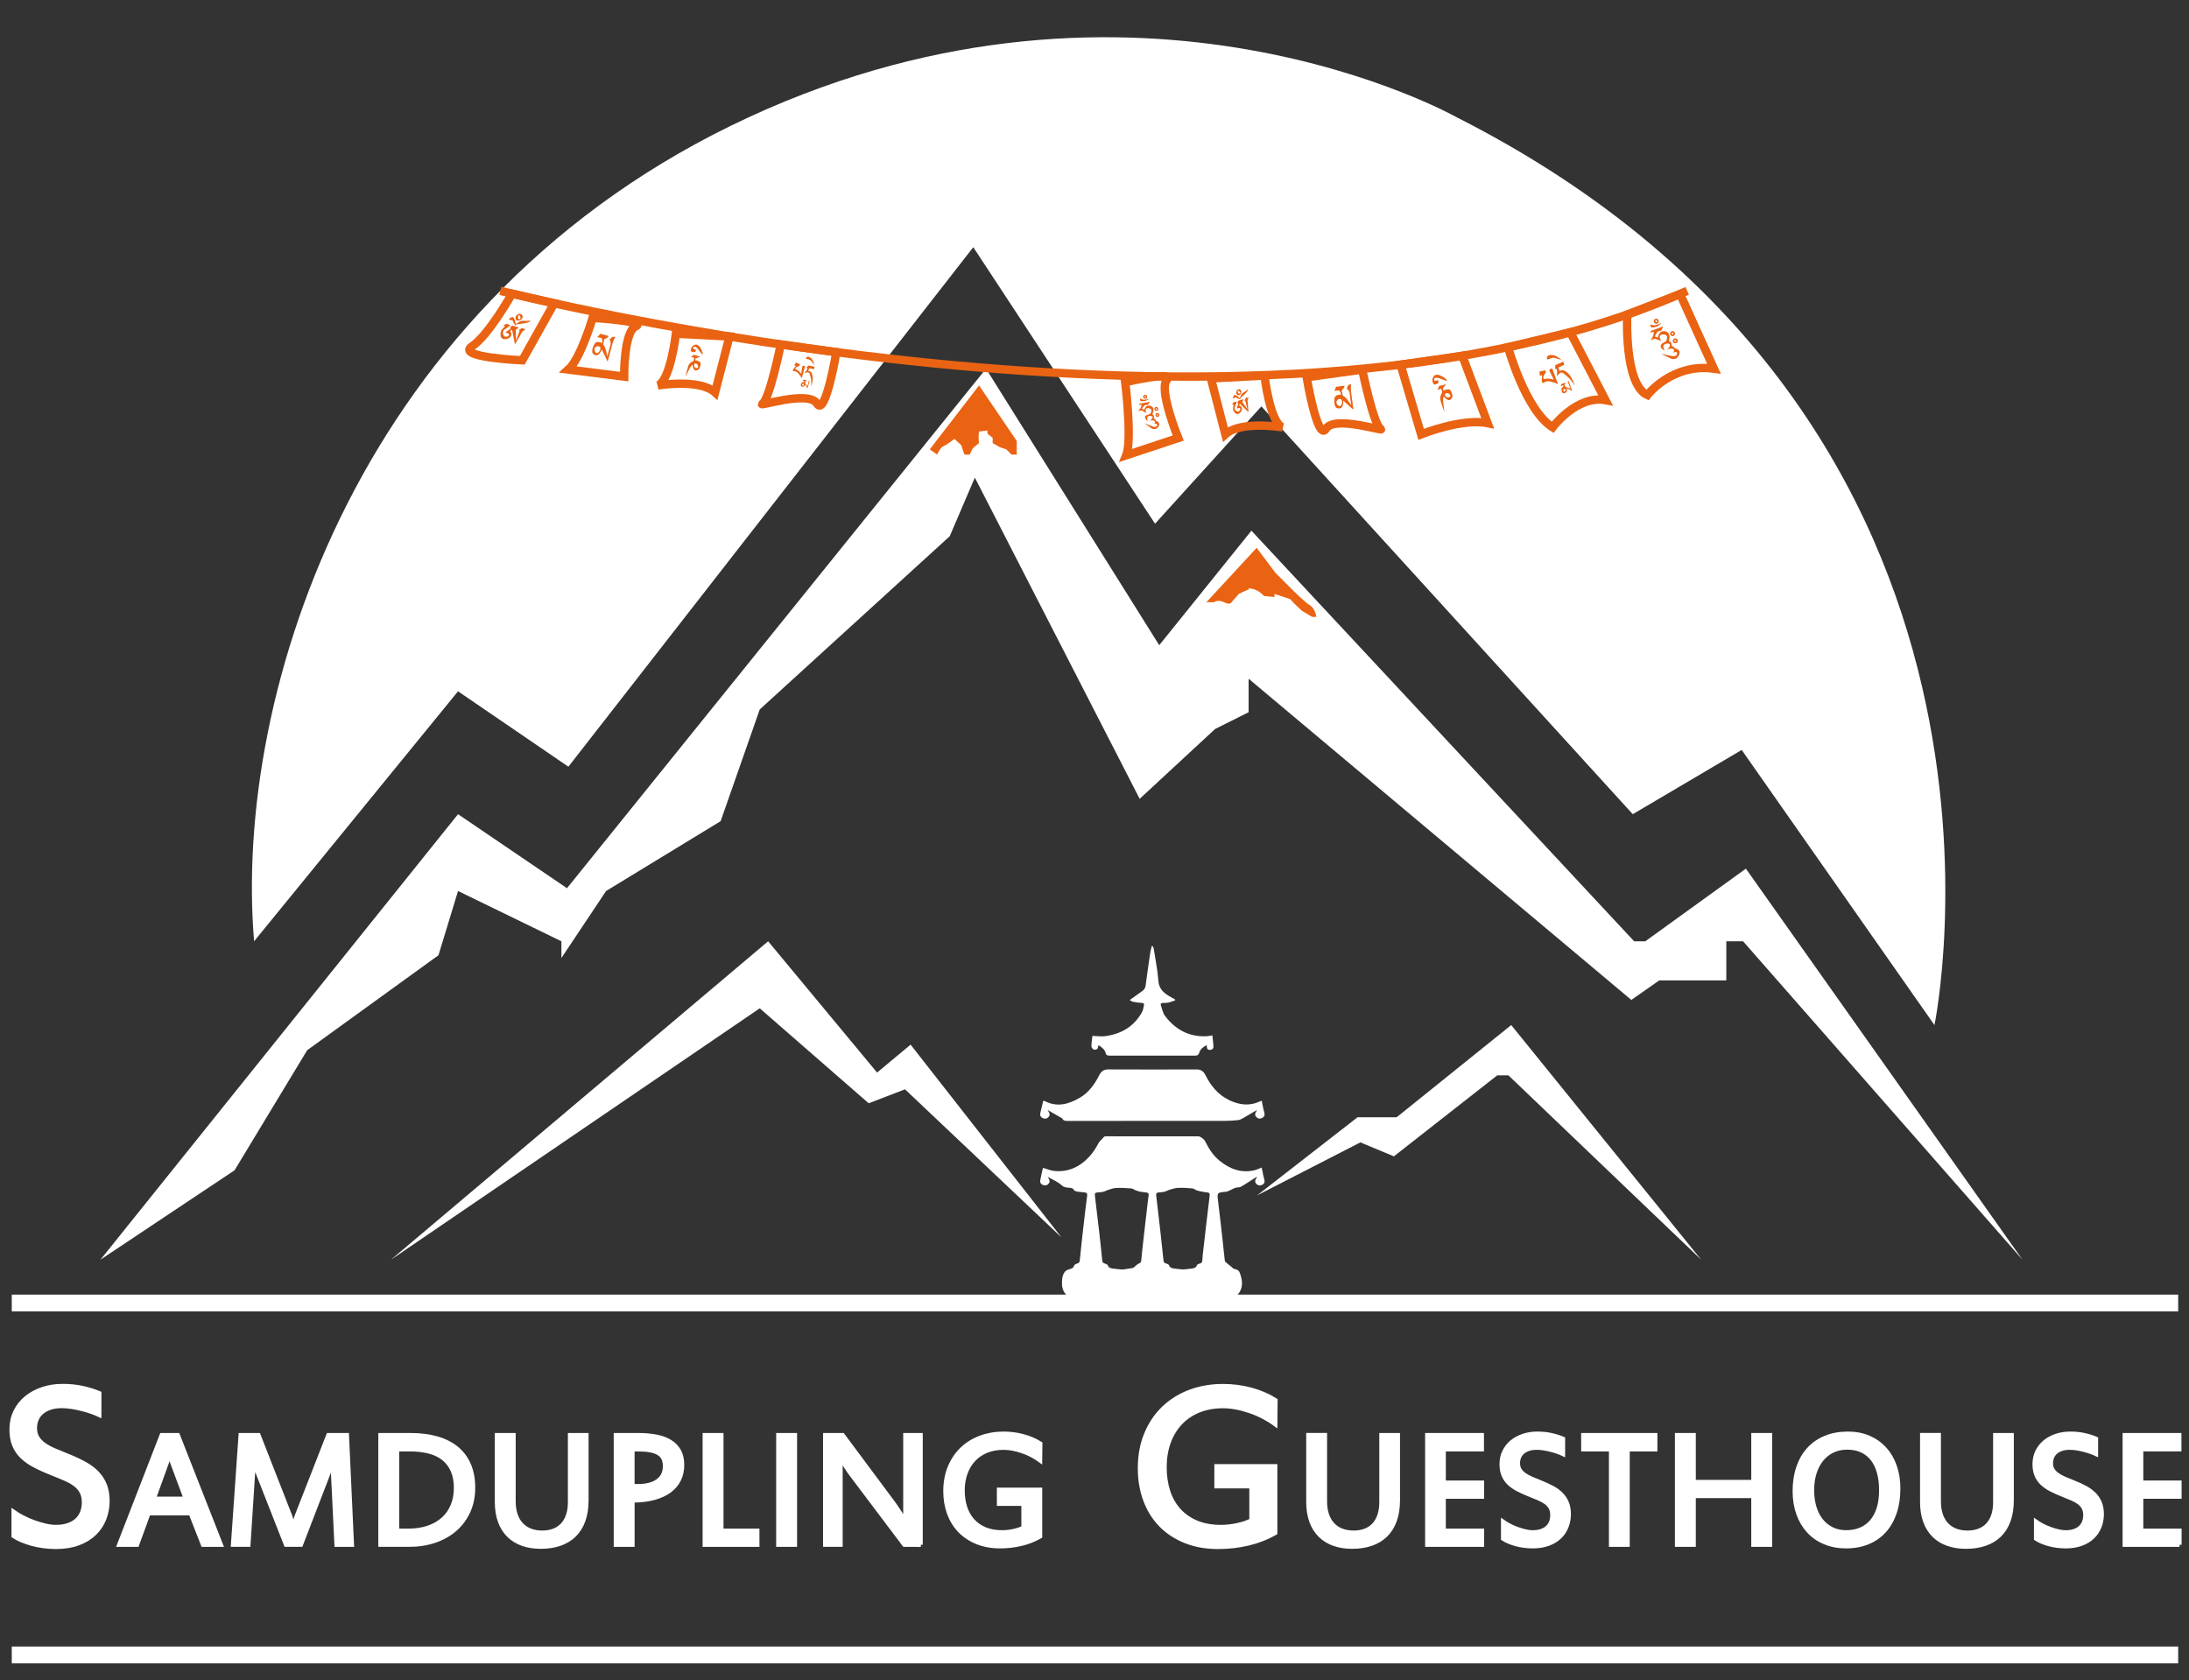 <?xml version="1.0" encoding="utf-8"?>
<!-- Generator: Adobe Illustrator 16.0.0, SVG Export Plug-In . SVG Version: 6.00 Build 0)  -->
<!DOCTYPE svg PUBLIC "-//W3C//DTD SVG 1.1//EN" "http://www.w3.org/Graphics/SVG/1.1/DTD/svg11.dtd">
<svg version="1.1" id="Layer_1" xmlns="http://www.w3.org/2000/svg" xmlns:xlink="http://www.w3.org/1999/xlink" x="0px" y="0px"
	 width="261.195px" height="200.5px" viewBox="0 0 261.195 200.5" enable-background="new 0 0 261.195 200.5" xml:space="preserve">
<rect x="0" y="0" width="261.195" height="200.5" fill="#333333" stroke="none"/>
<rect x="-7.903" display="none" fill="#020202" width="277.334" height="204.418"/>
<path display="none" fill="#E96312" d="M26.563,112.333l24-30.334l13.333,9l49.667-62.667l19.667,34.667l12.333-14.667l45,48.833
	l12.334-7.5l24.333,32.667c0,0,12.667-45-33.333-94c0,0-43.667-37-97.667-19.333c0,0-42.333,14.666-59.667,52.333
	C36.563,61.332,24.229,93.271,26.563,112.333z"/>
<line fill="none" stroke="#FFFFFF" stroke-width="2" stroke-miterlimit="10" x1="1.403" y1="155.5" x2="259.905" y2="155.5"/>
<line fill="none" stroke="#FFFFFF" stroke-width="2" stroke-miterlimit="10" x1="1.404" y1="197.5" x2="259.904" y2="197.5"/>
<path display="none" fill="none" stroke="#FFFFFF" stroke-miterlimit="10" d="M43.428,29.781c0,0,98.688,47.09,167.136-2.018"/>
<rect x="55.256" y="35.81" transform="matrix(0.961 0.278 -0.278 0.961 13.383 -14.518)" display="none" fill="#FFFFFF" width="5.192" height="8.184"/>
<rect x="64.258" y="38.815" transform="matrix(0.973 0.232 -0.232 0.973 11.778 -14.339)" display="none" fill="#FFFFFF" width="5.192" height="8.184"/>
<rect x="75.126" y="42.189" transform="matrix(0.985 0.17 -0.17 0.985 8.967 -12.525)" display="none" fill="#FFFFFF" width="4.929" height="7.768"/>
<rect x="85.006" y="44.393" transform="matrix(0.999 0.035 -0.035 0.999 1.779 -3.083)" display="none" fill="#FFFFFF" width="5.193" height="8.184"/>
<g>
	<g enable-background="new    ">
		<path fill="#FFFFFF" stroke="#FFFFFF" stroke-width="0.5" stroke-miterlimit="10" d="M12.831,179.123
			c0,0.76-0.132,1.475-0.397,2.146c-0.265,0.669-0.655,1.252-1.17,1.747c-0.516,0.497-1.153,0.884-1.922,1.171
			c-0.765,0.285-1.654,0.427-2.666,0.427c-0.491,0-0.98-0.031-1.466-0.096c-0.486-0.063-0.949-0.153-1.387-0.273
			c-0.438-0.122-0.843-0.259-1.221-0.42c-0.375-0.157-0.702-0.329-0.982-0.511v-2.89c0.309,0.222,0.672,0.44,1.093,0.656
			c0.416,0.219,0.859,0.41,1.319,0.578c0.462,0.169,0.922,0.306,1.379,0.412c0.456,0.105,0.87,0.158,1.235,0.158
			c0.558,0,1.045-0.07,1.466-0.208c0.418-0.141,0.773-0.342,1.054-0.601c0.284-0.26,0.496-0.57,0.636-0.933
			c0.138-0.364,0.21-0.76,0.21-1.193c0-0.491-0.089-0.906-0.268-1.242c-0.18-0.341-0.431-0.631-0.758-0.884
			c-0.329-0.248-0.725-0.478-1.187-0.677c-0.46-0.202-0.978-0.415-1.544-0.636c-0.78-0.31-1.475-0.617-2.081-0.934
			c-0.605-0.314-1.118-0.67-1.531-1.07c-0.411-0.398-0.728-0.862-0.944-1.385c-0.217-0.525-0.325-1.15-0.325-1.871
			c0-0.79,0.16-1.505,0.475-2.146c0.318-0.641,0.751-1.185,1.303-1.635c0.549-0.448,1.191-0.794,1.93-1.04
			c0.734-0.246,1.524-0.369,2.362-0.369c0.894,0,1.705,0.08,2.428,0.246c0.725,0.163,1.382,0.369,1.98,0.619v2.6
			c-0.279-0.133-0.602-0.264-0.968-0.39c-0.367-0.127-0.751-0.239-1.156-0.34c-0.402-0.101-0.809-0.186-1.211-0.245
			c-0.405-0.061-0.791-0.093-1.156-0.093c-0.509,0-0.964,0.064-1.358,0.195c-0.395,0.13-0.73,0.308-1.004,0.54
			c-0.275,0.232-0.482,0.509-0.619,0.831c-0.14,0.322-0.21,0.675-0.21,1.062c0,0.434,0.089,0.807,0.274,1.121
			c0.182,0.312,0.442,0.59,0.778,0.836c0.339,0.244,0.744,0.47,1.221,0.678c0.476,0.207,1.009,0.426,1.597,0.657
			c0.751,0.299,1.421,0.61,2.015,0.935c0.593,0.321,1.094,0.69,1.504,1.11c0.407,0.42,0.724,0.899,0.944,1.445
			C12.72,177.767,12.831,178.402,12.831,179.123z"/>
		<path fill="#FFFFFF" stroke="#FFFFFF" stroke-width="0.5" stroke-miterlimit="10" d="M26.358,184.353h-2.135l-1.469-3.752H17.72
			l-1.367,3.752h-2.134l5.077-13.087h1.922L26.358,184.353z M20.502,174.412c-0.032-0.094-0.076-0.231-0.127-0.41
			c-0.05-0.18-0.093-0.364-0.126-0.562h-0.04c-0.034,0.209-0.075,0.403-0.125,0.582c-0.052,0.178-0.101,0.328-0.147,0.449
			l-1.588,4.39h3.813L20.502,174.412z"/>
		<path fill="#FFFFFF" stroke="#FFFFFF" stroke-width="0.5" stroke-miterlimit="10" d="M41.993,184.353h-1.84l-0.415-8.557
			c-0.006-0.08-0.012-0.19-0.015-0.334c-0.004-0.141-0.006-0.293-0.01-0.451c-0.002-0.157-0.006-0.313-0.01-0.469
			c-0.002-0.155-0.005-0.285-0.005-0.384c-0.04,0.153-0.086,0.319-0.137,0.489c-0.052,0.174-0.101,0.335-0.147,0.485
			c-0.046,0.153-0.087,0.288-0.126,0.403c-0.039,0.115-0.065,0.205-0.086,0.258l-3.297,8.556h-1.78l-3.358-8.556
			c-0.027-0.068-0.062-0.16-0.106-0.279c-0.045-0.118-0.089-0.251-0.137-0.403c-0.047-0.149-0.094-0.308-0.145-0.475
			c-0.05-0.166-0.093-0.325-0.128-0.479c0,0.115-0.001,0.246-0.005,0.399c-0.004,0.15-0.009,0.309-0.015,0.47
			s-0.014,0.319-0.02,0.47c-0.009,0.151-0.017,0.286-0.023,0.401l-0.545,8.454h-1.841l0.911-13.087h2.132l3.774,9.649
			c0.032,0.092,0.071,0.201,0.111,0.326c0.042,0.127,0.077,0.254,0.11,0.391c0.034,0.134,0.065,0.271,0.097,0.403
			c0.029,0.135,0.056,0.255,0.076,0.363c0.022-0.108,0.048-0.232,0.082-0.374c0.031-0.14,0.069-0.283,0.107-0.425
			c0.035-0.14,0.075-0.276,0.115-0.403c0.041-0.126,0.077-0.237,0.111-0.321l3.753-9.609h2.215L41.993,184.353z"/>
		<path fill="#FFFFFF" stroke="#FFFFFF" stroke-width="0.5" stroke-miterlimit="10" d="M56.456,177.557
			c0,1.019-0.188,1.946-0.561,2.78c-0.375,0.834-0.899,1.553-1.576,2.15c-0.672,0.596-1.478,1.056-2.417,1.38
			c-0.938,0.324-1.966,0.485-3.092,0.485h-3.419v-13.087h3.581c1.186,0,2.242,0.135,3.171,0.402
			c0.926,0.267,1.711,0.666,2.352,1.193c0.641,0.529,1.127,1.188,1.461,1.973C56.29,175.615,56.456,176.525,56.456,177.557z
			 M54.404,177.576c0-0.801-0.128-1.491-0.379-2.071c-0.252-0.58-0.616-1.057-1.082-1.438c-0.468-0.377-1.044-0.655-1.719-0.832
			c-0.677-0.178-1.441-0.269-2.29-0.269h-1.548v9.709h1.364c0.863,0,1.644-0.119,2.342-0.356c0.697-0.241,1.293-0.579,1.786-1.021
			c0.494-0.444,0.872-0.978,1.132-1.607C54.272,179.058,54.404,178.352,54.404,177.576z"/>
		<path fill="#FFFFFF" stroke="#FFFFFF" stroke-width="0.5" stroke-miterlimit="10" d="M64.719,182.907
			c0.493,0,0.941-0.079,1.346-0.229c0.406-0.15,0.75-0.38,1.039-0.679c0.287-0.299,0.509-0.676,0.667-1.131
			c0.159-0.456,0.24-0.988,0.24-1.593v-8.011h1.97v7.767c0,0.925-0.124,1.734-0.374,2.428c-0.248,0.696-0.611,1.274-1.082,1.737
			c-0.471,0.464-1.045,0.81-1.719,1.044c-0.671,0.232-1.434,0.349-2.275,0.349c-0.803,0-1.527-0.113-2.172-0.341
			c-0.645-0.226-1.194-0.564-1.648-1.01c-0.455-0.45-0.805-1.007-1.05-1.674c-0.247-0.67-0.37-1.442-0.37-2.329v-7.971h1.992v7.891
			c0,0.619,0.082,1.163,0.244,1.634c0.161,0.469,0.392,0.859,0.693,1.174c0.298,0.313,0.661,0.549,1.082,0.707
			C63.721,182.829,64.192,182.907,64.719,182.907z"/>
		<path fill="#FFFFFF" stroke="#FFFFFF" stroke-width="0.5" stroke-miterlimit="10" d="M81.397,174.847
			c0,0.62-0.123,1.188-0.367,1.703c-0.246,0.516-0.617,0.961-1.107,1.336c-0.492,0.374-1.109,0.663-1.852,0.869
			c-0.741,0.206-1.608,0.312-2.598,0.319v5.28h-1.993v-13.089h2.667c0.771,0,1.475,0.061,2.116,0.18
			c0.641,0.118,1.194,0.315,1.66,0.597c0.465,0.28,0.827,0.647,1.087,1.101C81.268,173.598,81.397,174.165,81.397,174.847z
			 M79.344,174.947c0-0.345-0.059-0.641-0.177-0.89c-0.118-0.248-0.305-0.455-0.564-0.616c-0.255-0.16-0.585-0.281-0.985-0.359
			c-0.403-0.077-0.886-0.116-1.451-0.116h-0.697v4.39h0.637c1.018,0,1.81-0.203,2.38-0.612
			C79.059,176.334,79.344,175.736,79.344,174.947z"/>
		<path fill="#FFFFFF" stroke="#FFFFFF" stroke-width="0.5" stroke-miterlimit="10" d="M90.369,184.353h-6.281v-13.087h1.991v11.408
			h4.288L90.369,184.353L90.369,184.353z"/>
		<path fill="#FFFFFF" stroke="#FFFFFF" stroke-width="0.5" stroke-miterlimit="10" d="M94.858,184.353h-1.994v-13.087h1.994
			V184.353z"/>
		<path fill="#FFFFFF" stroke="#FFFFFF" stroke-width="0.5" stroke-miterlimit="10" d="M109.858,184.353h-1.953l-6.403-8.497
			c-0.045-0.054-0.126-0.163-0.238-0.329c-0.112-0.165-0.229-0.349-0.354-0.542c-0.125-0.194-0.243-0.39-0.357-0.575
			c-0.114-0.188-0.2-0.334-0.254-0.436v10.376h-1.84v-13.084h2.093l6.108,8.204c0.102,0.14,0.219,0.311,0.352,0.511
			c0.136,0.195,0.266,0.401,0.397,0.607c0.128,0.205,0.246,0.402,0.357,0.586c0.11,0.184,0.197,0.336,0.257,0.452v-10.36h1.831
			v13.087H109.858L109.858,184.353z"/>
		<path fill="#FFFFFF" stroke="#FFFFFF" stroke-width="0.5" stroke-miterlimit="10" d="M114.864,177.869
			c0,0.727,0.098,1.397,0.293,2.009c0.196,0.609,0.49,1.136,0.886,1.577c0.395,0.444,0.884,0.788,1.471,1.04
			c0.587,0.246,1.271,0.373,2.053,0.373c0.441,0,0.887-0.048,1.347-0.146c0.456-0.098,0.859-0.231,1.204-0.4v-2.853h-2.921v-1.681
			h4.914v5.573c-0.695,0.399-1.445,0.692-2.25,0.885c-0.805,0.193-1.651,0.291-2.533,0.291c-1.025,0-1.941-0.166-2.75-0.497
			c-0.81-0.332-1.494-0.786-2.056-1.37c-0.559-0.583-0.985-1.273-1.279-2.075c-0.293-0.802-0.44-1.678-0.44-2.621
			c0-1.078,0.181-2.043,0.537-2.892c0.357-0.85,0.845-1.568,1.469-2.161c0.618-0.59,1.353-1.042,2.2-1.354
			c0.844-0.314,1.755-0.472,2.735-0.472c0.809,0,1.586,0.103,2.339,0.305c0.752,0.199,1.435,0.495,2.05,0.881l-0.022,2.011
			c-0.311-0.229-0.644-0.438-0.999-0.621c-0.358-0.186-0.726-0.345-1.108-0.473c-0.38-0.135-0.761-0.237-1.142-0.31
			c-0.383-0.076-0.756-0.11-1.118-0.11c-0.749,0-1.425,0.122-2.028,0.367s-1.117,0.596-1.538,1.043
			c-0.422,0.448-0.745,0.987-0.971,1.613C114.976,176.425,114.864,177.115,114.864,177.869z"/>
	</g>
	<g enable-background="new    ">
		<path fill="#FFFFFF" stroke="#FFFFFF" stroke-width="0.5" stroke-miterlimit="10" d="M138.962,175.093
			c0,1.04,0.14,1.996,0.418,2.867c0.28,0.872,0.701,1.623,1.264,2.254c0.562,0.631,1.263,1.126,2.104,1.481
			c0.836,0.355,1.815,0.533,2.933,0.533c0.624,0,1.264-0.07,1.92-0.208c0.656-0.141,1.228-0.331,1.719-0.57v-4.076h-4.173v-2.396
			h7.021v7.961c-0.992,0.568-2.063,0.991-3.215,1.263c-1.153,0.276-2.356,0.412-3.619,0.412c-1.464,0-2.774-0.237-3.931-0.71
			c-1.155-0.471-2.133-1.124-2.932-1.956c-0.801-0.833-1.41-1.824-1.828-2.971c-0.42-1.147-0.628-2.392-0.628-3.74
			c0-1.541,0.255-2.922,0.768-4.134c0.509-1.214,1.206-2.241,2.096-3.083c0.884-0.843,1.933-1.487,3.14-1.938
			c1.208-0.447,2.511-0.671,3.908-0.671c1.156,0,2.272,0.145,3.347,0.435c1.074,0.289,2.05,0.709,2.924,1.259l-0.026,2.872
			c-0.446-0.326-0.922-0.62-1.431-0.886c-0.511-0.265-1.038-0.493-1.582-0.679c-0.544-0.187-1.088-0.335-1.634-0.44
			c-0.544-0.106-1.075-0.159-1.596-0.159c-1.068,0-2.035,0.177-2.896,0.527c-0.862,0.351-1.595,0.846-2.196,1.486
			s-1.064,1.411-1.387,2.304C139.124,173.026,138.962,174.015,138.962,175.093z"/>
		<path fill="#FFFFFF" stroke="#FFFFFF" stroke-width="0.5" stroke-miterlimit="10" d="M161.536,182.907
			c0.495,0,0.941-0.078,1.348-0.229c0.402-0.15,0.748-0.378,1.037-0.676c0.286-0.301,0.509-0.678,0.668-1.134
			c0.158-0.456,0.24-0.987,0.24-1.592v-8.012h1.972v7.767c0,0.925-0.127,1.734-0.374,2.428c-0.25,0.696-0.612,1.274-1.085,1.737
			c-0.469,0.461-1.046,0.81-1.719,1.044c-0.672,0.231-1.431,0.349-2.275,0.349c-0.803,0-1.529-0.113-2.172-0.341
			c-0.645-0.226-1.194-0.564-1.646-1.01c-0.456-0.45-0.807-1.007-1.053-1.674c-0.245-0.67-0.368-1.442-0.368-2.329v-7.971h1.989
			v7.891c0,0.619,0.081,1.163,0.243,1.634c0.161,0.469,0.393,0.859,0.692,1.174c0.298,0.313,0.661,0.549,1.082,0.707
			C160.539,182.829,161.011,182.907,161.536,182.907z"/>
		<path fill="#FFFFFF" stroke="#FFFFFF" stroke-width="0.5" stroke-miterlimit="10" d="M176.84,184.354h-6.543v-13.089h6.521v1.699
			h-4.55v3.975h4.572v1.679h-4.572v4.056h4.572V184.354L176.84,184.354z"/>
		<path fill="#FFFFFF" stroke="#FFFFFF" stroke-width="0.5" stroke-miterlimit="10" d="M187.195,180.693
			c0,0.533-0.092,1.033-0.278,1.503c-0.188,0.468-0.458,0.877-0.818,1.223c-0.361,0.348-0.813,0.619-1.349,0.82
			c-0.535,0.197-1.154,0.298-1.863,0.298c-0.347,0-0.686-0.024-1.026-0.066c-0.343-0.045-0.667-0.108-0.974-0.192
			c-0.304-0.085-0.592-0.183-0.854-0.293c-0.26-0.113-0.492-0.231-0.685-0.359v-2.022c0.215,0.155,0.468,0.309,0.763,0.46
			c0.294,0.15,0.602,0.287,0.926,0.404c0.324,0.118,0.646,0.214,0.966,0.289c0.32,0.074,0.611,0.11,0.865,0.11
			c0.393,0,0.733-0.048,1.026-0.146c0.295-0.099,0.541-0.239,0.738-0.42c0.198-0.183,0.35-0.399,0.447-0.653
			c0.096-0.251,0.145-0.53,0.145-0.834c0-0.343-0.063-0.634-0.188-0.87c-0.128-0.235-0.301-0.44-0.531-0.615
			c-0.229-0.176-0.508-0.334-0.831-0.475c-0.324-0.141-0.683-0.292-1.082-0.447c-0.547-0.214-1.031-0.433-1.456-0.651
			c-0.426-0.219-0.783-0.47-1.073-0.748c-0.29-0.282-0.509-0.606-0.662-0.971c-0.152-0.369-0.229-0.804-0.229-1.313
			c0-0.554,0.11-1.053,0.335-1.501c0.224-0.45,0.524-0.832,0.911-1.146c0.385-0.312,0.832-0.557,1.351-0.726
			c0.513-0.171,1.066-0.258,1.653-0.258c0.624,0,1.193,0.058,1.696,0.175c0.509,0.113,0.967,0.257,1.386,0.435v1.819
			c-0.193-0.093-0.421-0.187-0.675-0.271c-0.257-0.088-0.526-0.17-0.812-0.24c-0.284-0.074-0.564-0.129-0.847-0.175
			c-0.287-0.041-0.557-0.065-0.81-0.065c-0.357,0-0.675,0.046-0.951,0.136c-0.276,0.091-0.511,0.218-0.703,0.38
			c-0.193,0.162-0.34,0.354-0.435,0.582c-0.099,0.226-0.147,0.474-0.147,0.743c0,0.303,0.064,0.563,0.189,0.783
			c0.131,0.219,0.311,0.413,0.55,0.584c0.236,0.175,0.519,0.333,0.854,0.477s0.707,0.296,1.116,0.459
			c0.525,0.206,0.996,0.425,1.413,0.652c0.414,0.227,0.766,0.486,1.049,0.777c0.289,0.296,0.511,0.63,0.665,1.011
			C187.119,179.744,187.195,180.188,187.195,180.693z"/>
		<path fill="#FFFFFF" stroke="#FFFFFF" stroke-width="0.5" stroke-miterlimit="10" d="M197.512,172.966h-3.299v11.389h-1.982
			v-11.389h-3.316v-1.697h8.599L197.512,172.966L197.512,172.966z"/>
		<path fill="#FFFFFF" stroke="#FFFFFF" stroke-width="0.5" stroke-miterlimit="10" d="M211.207,184.354h-1.993v-5.816h-7.119v5.816
			h-1.993v-13.089h1.993v5.596h7.119v-5.596h1.993V184.354z"/>
		<path fill="#FFFFFF" stroke="#FFFFFF" stroke-width="0.5" stroke-miterlimit="10" d="M226.507,177.641
			c0,1.057-0.141,2.013-0.43,2.868c-0.286,0.854-0.697,1.578-1.233,2.173c-0.535,0.595-1.188,1.054-1.957,1.374
			s-1.639,0.481-2.609,0.481c-0.931,0-1.773-0.157-2.528-0.472c-0.756-0.312-1.398-0.757-1.932-1.334
			c-0.532-0.575-0.944-1.269-1.233-2.078c-0.29-0.809-0.437-1.709-0.437-2.701c0-1.038,0.142-1.98,0.432-2.827
			c0.286-0.844,0.702-1.567,1.249-2.164c0.545-0.597,1.211-1.057,1.997-1.38c0.785-0.324,1.679-0.486,2.675-0.486
			c0.91,0,1.739,0.158,2.48,0.477c0.738,0.316,1.37,0.763,1.896,1.339c0.525,0.577,0.926,1.266,1.206,2.067
			C226.367,175.781,226.507,176.668,226.507,177.641z M224.464,177.852c0-0.797-0.084-1.509-0.263-2.139
			c-0.176-0.63-0.435-1.165-0.776-1.603c-0.346-0.439-0.769-0.775-1.273-1.008c-0.507-0.231-1.09-0.348-1.749-0.348
			c-0.632,0-1.208,0.124-1.726,0.369c-0.514,0.245-0.953,0.592-1.317,1.036c-0.364,0.449-0.646,0.98-0.845,1.604
			c-0.198,0.624-0.298,1.314-0.298,2.069s0.095,1.442,0.285,2.064c0.188,0.619,0.458,1.149,0.814,1.585
			c0.354,0.438,0.781,0.776,1.284,1.021c0.502,0.242,1.064,0.363,1.685,0.363c0.663,0,1.253-0.113,1.77-0.339
			c0.52-0.227,0.957-0.555,1.315-0.983c0.354-0.428,0.63-0.952,0.818-1.577C224.371,179.347,224.464,178.641,224.464,177.852z"/>
		<path fill="#FFFFFF" stroke="#FFFFFF" stroke-width="0.5" stroke-miterlimit="10" d="M234.781,182.907
			c0.492,0,0.938-0.078,1.346-0.229c0.402-0.15,0.75-0.378,1.036-0.676c0.289-0.301,0.511-0.678,0.671-1.134
			c0.158-0.456,0.237-0.987,0.237-1.592v-8.012h1.972v7.767c0,0.925-0.124,1.734-0.373,2.428c-0.25,0.696-0.61,1.274-1.083,1.737
			c-0.472,0.461-1.047,0.81-1.719,1.044c-0.675,0.231-1.434,0.349-2.278,0.349c-0.803,0-1.526-0.113-2.169-0.341
			c-0.645-0.226-1.196-0.564-1.648-1.01c-0.456-0.45-0.807-1.007-1.053-1.674c-0.243-0.67-0.366-1.442-0.366-2.329v-7.971h1.991
			v7.891c0,0.619,0.081,1.163,0.241,1.634c0.161,0.469,0.395,0.859,0.692,1.174c0.301,0.313,0.661,0.549,1.082,0.707
			S234.256,182.907,234.781,182.907z"/>
		<path fill="#FFFFFF" stroke="#FFFFFF" stroke-width="0.5" stroke-miterlimit="10" d="M250.79,180.693
			c0,0.533-0.089,1.033-0.277,1.503c-0.187,0.468-0.456,0.877-0.819,1.223c-0.361,0.348-0.81,0.619-1.346,0.82
			c-0.535,0.197-1.157,0.298-1.866,0.298c-0.344,0-0.686-0.024-1.026-0.066c-0.34-0.045-0.667-0.108-0.971-0.192
			c-0.307-0.085-0.592-0.183-0.854-0.293c-0.263-0.113-0.492-0.231-0.688-0.359v-2.022c0.215,0.155,0.47,0.309,0.763,0.46
			c0.295,0.15,0.602,0.287,0.929,0.404c0.324,0.118,0.646,0.214,0.966,0.289c0.32,0.074,0.608,0.11,0.864,0.11
			c0.392,0,0.731-0.048,1.026-0.146c0.295-0.099,0.539-0.239,0.739-0.42c0.196-0.183,0.347-0.399,0.444-0.653
			c0.099-0.251,0.147-0.53,0.147-0.834c0-0.343-0.065-0.634-0.188-0.87c-0.126-0.235-0.299-0.44-0.531-0.615
			c-0.229-0.176-0.505-0.334-0.829-0.475s-0.686-0.292-1.082-0.447c-0.549-0.214-1.034-0.433-1.459-0.651
			c-0.426-0.219-0.78-0.47-1.072-0.748c-0.291-0.282-0.509-0.606-0.662-0.971c-0.152-0.369-0.228-0.804-0.228-1.313
			c0-0.554,0.11-1.053,0.333-1.501c0.224-0.45,0.526-0.832,0.91-1.146c0.385-0.312,0.835-0.557,1.351-0.726
			c0.516-0.171,1.067-0.258,1.653-0.258c0.627,0,1.194,0.058,1.699,0.175c0.506,0.113,0.967,0.257,1.386,0.435v1.819
			c-0.196-0.093-0.421-0.187-0.678-0.271c-0.256-0.088-0.526-0.17-0.809-0.24c-0.284-0.074-0.566-0.129-0.85-0.175
			c-0.283-0.041-0.554-0.065-0.809-0.065c-0.358,0-0.675,0.046-0.951,0.136c-0.276,0.091-0.509,0.218-0.704,0.38
			c-0.194,0.162-0.336,0.354-0.435,0.582c-0.098,0.226-0.146,0.474-0.146,0.743c0,0.303,0.063,0.563,0.192,0.783
			c0.126,0.219,0.31,0.413,0.546,0.584c0.236,0.175,0.521,0.333,0.854,0.477c0.334,0.144,0.706,0.296,1.118,0.459
			c0.525,0.206,0.994,0.425,1.411,0.652c0.417,0.227,0.765,0.486,1.052,0.777c0.286,0.296,0.507,0.63,0.662,1.011
			C250.715,179.744,250.79,180.188,250.79,180.693z"/>
		<path fill="#FFFFFF" stroke="#FFFFFF" stroke-width="0.5" stroke-miterlimit="10" d="M260.064,184.354h-6.543v-13.089h6.522v1.699
			h-4.55v3.975h4.57v1.679h-4.57v4.056h4.57V184.354z"/>
	</g>
</g>
<polygon fill="#FFFFFF" points="149.987,142.666 162.321,136.333 166.321,137.999 178.653,128.333 179.987,128.333 202.987,150.333 
	180.321,122.333 166.653,133.333 161.987,133.333 "/>
<polygon fill="#FFFFFF" points="11.987,150.333 27.987,139.666 36.654,125.333 52.32,113.999 54.654,106.333 66.987,112.333 
	66.987,114.333 72.32,106.333 85.987,97.999 90.654,84.666 113.32,63.999 116.32,56.999 135.987,95.333 144.987,86.999 
	148.987,84.999 148.987,80.999 194.653,119.333 197.987,116.999 205.987,116.999 205.987,112.333 207.987,112.333 241.321,150.333 
	208.321,103.666 196.321,112.333 194.987,112.333 149.321,63.333 138.321,76.999 117.654,43.999 67.654,105.999 54.654,97.166 "/>
<g id="Layer_2">
	<polygon fill="#FFFFFF" points="46.654,150.333 90.654,120.333 103.654,131.667 107.987,130 126.653,147.667 108.654,124.667 
		104.654,128 91.654,112.333 	"/>
</g>
<path fill="#E96312" d="M116.82,46l-5.875,7.625l0.875,0.625c0,0,0.375-0.875,0.75-1s1.313-0.875,1.313-0.875l0.813,0.75
	l0.237,0.712l0.138,0.413h0.625l0.375-0.75l0.75-0.625c-0.125-0.75,0-1.375,0-1.375l1-0.125v0.375l0.625,0.5v0.625l0.875,0.5
	l0.75,0.25l0.625,0.625h0.625V53.5v-0.875L116.82,46z"/>
<path fill="#E96312" d="M149.946,65.375l-6,6.5h0.875c0,0,0.5-0.375,1.25,0s0.875,0,0.875,0l0.875-1c0,0,0.75-0.375,1.125-0.5
	s-0.5-0.25,0.375-0.125s1.5,0.875,1.5,0.875l1.25,0.125v-0.375l1.875,0.625l0.5,0.542l0.875,0.833l1.25,0.75h0.5
	c0,0-0.125-1-0.75-1.375s-2.125-1.875-2.125-1.875l-2-2L149.946,65.375z"/>
<path fill="#FFFFFF" d="M30.32,112.333L54.654,82.5l13.167,9l48.313-62l21.688,33l12.688-14l44.313,48.666l13-7.666l23,32.833
	c0,0,15-71.833-57-108.333c0,0-38-21.5-84.5,0S27.82,82.667,30.32,112.333z"/>
<path fill="none" stroke="#E96312" stroke-miterlimit="10" d="M61.095,35.047c0,0-2.775,4.953-4.775,6.286s6,1.667,6,1.667
	l3.807-6.804L61.095,35.047z"/>
<path fill="none" stroke="#E96312" stroke-miterlimit="10" d="M70.715,37.931c0,0-1.416,4.843-2.895,6.175l6.652,0.838
	c0,0-0.042-5.381,1.383-5.992C77.281,38.341,70.715,37.931,70.715,37.931z"/>
<path fill="none" stroke="#E96312" stroke-miterlimit="10" d="M134.264,45.616c0,0,0.846,6.903,0.117,8.717l6.205-2.056
	c0,0-2.354-5.781-1.361-6.928C140.217,44.202,134.264,45.616,134.264,45.616z"/>
<path fill="none" stroke="#E96312" stroke-miterlimit="10" d="M80.654,39.825c0,0-0.667,5.675-2.167,6.175c0,0,5-0.833,6.833,0.833
	l1.723-6.674L80.654,39.825z"/>
<path fill="none" stroke="#E96312" stroke-miterlimit="10" d="M150.877,44.825c0,0,0.668,5.675,2.168,6.175c0,0-5-0.833-6.834,0.833
	l-1.723-6.674L150.877,44.825z"/>
<path fill="none" stroke="#E96312" stroke-miterlimit="10" d="M93.162,41.107c0,0-1.342,6.56-2.175,7.06s5.5-1.667,6.5,0
	s2.309-6.141,2.309-6.141L93.162,41.107z"/>
<path fill="none" stroke="#E96312" stroke-miterlimit="10" d="M162.545,44.107c0,0,1.344,6.56,2.178,7.06c0.832,0.5-5.5-1.667-6.5,0
	s-2.311-6.141-2.311-6.141L162.545,44.107z"/>
<g>
	<path fill="#E96312" d="M62.262,37.561c0,0-0.167-0.142-0.329-0.118c0,0-0.589,0.227-0.391,0.636c0,0,0.079,0.338,0.597,0.095
		C62.139,38.173,62.561,37.832,62.262,37.561z M61.905,38.089c-0.227-0.182-0.021-0.454-0.021-0.454s0.032-0.116,0.146,0.052
		c0.114,0.169,0.065,0.248,0.065,0.248C62.132,38.17,61.905,38.089,61.905,38.089z"/>
	<path fill="#E96312" d="M60.7,38.068l0.292-0.178c0,0,0.258-0.22,0.411,0.246c0.154,0.467,0.145,0.545,0.145,0.545l-0.012,0.032
		c0,0,0.436-0.445,0.874-0.429c0.441,0.016,0.597,0.017,0.786-0.006c0.191-0.023,0.098,0.035,0.098,0.035s-0.216,0.242-1.099,0.318
		c-0.884,0.075-0.58,0.184-0.628,0.249s-0.359-0.493-0.359-0.493l-0.051-0.191c0,0,0.001,0.073-0.244-0.006
		C60.668,38.11,60.7,38.068,60.7,38.068z"/>
	<path fill="#E96312" d="M60.087,38.868l0.169,0.061l-0.015,0.041c0,0-0.391,0.354-0.451,0.522
		c-0.062,0.169-0.179,0.802,0.225,0.955c0.398,0.153,1.389-0.213,0.852-0.953l0.233-0.144l0.342,1.745l0.895-1.53l0.292-0.178
		l0.005-0.116l-0.349-0.125l-0.397,0.248l0.13,0.046l-0.453,1.214l-0.016-1.308l0.371-0.25l-0.771-0.24l-0.306,0.219l0.102,0.127
		l-0.646,0.479c0,0,0.487,0.102,0.449,0.289c-0.037,0.187-0.497,0.378-0.671,0.024s0.065-0.615,0.065-0.615l0.778-0.55l-0.479-0.19
		l-0.346,0.177"/>
</g>
<g>
	<path fill="#E96312" d="M147.895,46.461c0,0-0.176-0.018-0.271,0.071c0,0-0.287,0.419,0.031,0.6c0,0,0.207,0.189,0.438-0.208
		C148.092,46.924,148.217,46.505,147.895,46.461z M147.899,46.976c-0.232-0.018-0.221-0.293-0.221-0.293s-0.031-0.091,0.119-0.032
		c0.152,0.061,0.158,0.135,0.158,0.135C148.086,46.926,147.899,46.976,147.899,46.976z"/>
	<path fill="#E96312" d="M147.09,47.51l0.111-0.251c0,0,0.07-0.264,0.387-0.023c0.313,0.239,0.346,0.296,0.346,0.296l0.006,0.026
		c0,0,0.084-0.493,0.387-0.683c0.301-0.19,0.402-0.261,0.521-0.362c0.114-0.103,0.079-0.021,0.079-0.021s-0.029,0.259-0.584,0.711
		c-0.555,0.453-0.303,0.387-0.307,0.452c-0.002,0.065-0.463-0.164-0.463-0.164l-0.121-0.104c0,0,0.035,0.047-0.164,0.107
		S147.09,47.51,147.09,47.51z"/>
	<path fill="#E96312" d="M147.045,48.322l0.143-0.038l0.01,0.034c0,0-0.1,0.413-0.063,0.553c0.037,0.14,0.248,0.614,0.584,0.532
		c0.338-0.082,0.826-0.775,0.133-1.022l0.09-0.201l1.021,1.003l-0.104-1.424l0.111-0.251l-0.049-0.079l-0.289,0.075l-0.15,0.347
		l0.105-0.028l0.252,1.013l-0.604-0.863l0.133-0.335l-0.623,0.192l-0.102,0.284l0.125,0.039l-0.211,0.612
		c0,0,0.367-0.154,0.432-0.013c0.061,0.141-0.158,0.478-0.438,0.322c-0.275-0.156-0.236-0.438-0.236-0.438l0.27-0.721l-0.403,0.092
		l-0.147,0.275"/>
</g>
<path fill="#E96312" d="M73.095,40.186l-0.373,0.337c0,0,0.233,0.297,0.104,0.712c-0.132,0.414-0.359,1.317-0.359,1.317
	s-0.187-1.161-0.483-1.443l0.104-0.627c0,0,0.391-0.082,0.539-0.38l-1.02-0.273l0.018,0.023l-0.354,0.378l0.521,0.119
	c0,0,0.118,0.227,0.063,0.474c-0.016,0.059-0.021,0.097-0.027,0.12c0,0-0.604-0.331-0.868,0.076
	c-0.264,0.406-0.454,1.081-0.119,1.269s0.601,0.232,0.97-0.579l0.661,1.387l0.049,0.011l0.556-2.08c0,0,0.209-0.626,0.313-0.721
	C73.489,40.209,73.095,40.186,73.095,40.186z M71.542,41.904c-0.394,0.555-0.577-0.035-0.577-0.035
	c-0.15-0.405,0.29-0.556,0.29-0.556c0.078-0.036,0.289,0.066,0.289,0.066C71.784,41.486,71.542,41.904,71.542,41.904z"/>
<path fill="#E96312" d="M160.906,45.927l-0.217,0.454c0,0,0.332,0.185,0.369,0.619c0.037,0.433,0.172,1.354,0.172,1.354
	s-0.617-1-1-1.147l-0.145-0.62c0,0,0.328-0.224,0.354-0.558l-1.045,0.138l0.021,0.014l-0.182,0.485l0.527-0.09
	c0,0,0.193,0.165,0.236,0.414c0.01,0.06,0.018,0.098,0.021,0.121c0,0-0.688-0.073-0.773,0.402c-0.09,0.477-0.008,1.172,0.375,1.218
	c0.381,0.045,0.645-0.015,0.674-0.906l1.143,1.028l0.051-0.009l-0.281-2.134c0,0-0.049-0.658,0.014-0.786
	C161.28,45.798,160.906,45.927,160.906,45.927z M160.129,48.11c-0.148,0.663-0.547,0.188-0.547,0.188
	c-0.297-0.316,0.057-0.625,0.057-0.625c0.059-0.063,0.293-0.05,0.293-0.05C160.194,47.63,160.129,48.11,160.129,48.11z"/>
<g>
	<path fill="#E96312" d="M83.05,41.74c0,0-0.564-0.103-0.262-0.326c0,0,0.173-0.174,0.51,0.258c0.34,0.433,0.497,0.653,0.497,0.653
		s0.146-0.075-0.096-0.582c0,0-0.27-0.599-0.625-0.619c-0.354-0.02-0.571,0.366-0.57,0.365c0-0.001-0.18,0.409,0.021,0.475
		c0.198,0.067,0.323,0.081,0.423,0.021C83.048,41.924,83.05,41.74,83.05,41.74z"/>
	<path fill="#E96312" d="M83.502,43.195c-0.174-0.129-0.423-0.2-0.539-0.177l0.025-0.173l0.03-0.087l0.543-0.182l-0.755-0.24
		L82.458,42.6l0.339,0.085l0.05,0.012l-0.096,0.379c0,0-0.507,0.208-0.632,0.605s-0.256,0.956-0.304,1.218
		c-0.049,0.263,0.574-1.374,0.814-1.348c0,0,0.085,0.724,0.42,0.653c0,0,0.326-0.001,0.432-0.281
		C83.586,43.643,83.675,43.324,83.502,43.195z M83.035,43.927c-0.178-0.078-0.2-0.255-0.2-0.255
		c-0.09-0.391,0.247-0.273,0.247-0.273c0.101,0.017,0.199,0.23,0.199,0.23C83.384,44.006,83.035,43.927,83.035,43.927z"/>
</g>
<g>
	<path fill="#E96312" d="M171.578,45.366c0,0-0.596,0.244-0.438-0.15c0,0,0.057-0.268,0.633-0.062
		c0.578,0.205,0.859,0.317,0.859,0.317s0.096-0.159-0.438-0.491c0,0-0.611-0.402-0.961-0.209c-0.35,0.195-0.318,0.688-0.318,0.686
		s0.076,0.493,0.303,0.437c0.229-0.056,0.354-0.118,0.412-0.234C171.686,45.542,171.578,45.366,171.578,45.366z"/>
	<path fill="#E96312" d="M172.877,46.467c-0.238-0.019-0.518,0.065-0.613,0.157l-0.078-0.18l-0.023-0.099l0.402-0.498l-0.854,0.227
		l-0.174,0.458l0.373-0.124l0.051-0.018l0.143,0.415c0,0-0.354,0.499-0.232,0.949c0.121,0.449,0.334,1.054,0.445,1.33
		c0.109,0.278-0.283-1.639-0.041-1.76c0,0,0.516,0.631,0.789,0.364c0,0,0.307-0.197,0.234-0.523
		C173.227,46.84,173.115,46.485,172.877,46.467z M172.877,47.437c-0.215,0.033-0.344-0.12-0.344-0.12
		c-0.318-0.315,0.068-0.406,0.068-0.406c0.104-0.043,0.328,0.097,0.328,0.097C173.254,47.301,172.877,47.437,172.877,47.437z"/>
</g>
<g>
	<path fill="#E96312" d="M94.963,43.272l-0.188,0.337l0.203,0.054c0,0-0.447,0.49-0.375,0.588c0.071,0.099,0.344-0.026,0.635,0.289
		c0.29,0.314,0.388,0.544,0.388,0.544l0.057,0.015l0.375-1.403l-0.24-0.063l-0.088,0.11l-0.13,0.853c0,0-0.404-0.508-0.671-0.516
		c0,0-0.152-0.172,0.289-0.353l0.188-0.071l0.05-0.184L94.963,43.272z"/>
	<path fill="#E96312" d="M96.448,43.62l-0.208,0.261l0.111,0.099c0,0-0.146,0.326-0.31,0.45l-0.023,0.092
		c0,0,0.479-0.247,0.598,0.091c0.117,0.337,0.264,0.938,0.167,1.516c0,0,0.467-1.079-0.032-1.756c0,0-0.188-0.11-0.3-0.101
		l0.096-0.319l0.577,0.095l0.085-0.283L96.448,43.62z"/>
	<path fill="#E96312" d="M96.708,42.693c0,0-0.194-0.191-0.406-0.109c0,0-0.273,0.184-0.064,0.249s0.397,0.058,0.534,0.221
		c0.134,0.164,0.397,0.501,0.397,0.501S97.057,42.934,96.708,42.693z"/>
	<path fill="#E96312" d="M96.521,45.416l-0.172,0.686l-0.285-0.382l0.05-0.185l0.015-0.056l0.122,0.032l0.008-0.104l-0.365-0.108
		l-0.115,0.137l0.203,0.054l-0.029,0.11c0,0-0.213-0.057-0.306,0.106c-0.092,0.164-0.163,0.352,0.024,0.422
		c0.188,0.07,0.363-0.031,0.379-0.195s0.268,0.369,0.268,0.369l0.035,0.058l0.246-0.922L96.521,45.416z M95.813,46.024
		c-0.083-0.002-0.104-0.07-0.093-0.134c0.006-0.039,0.034-0.069,0.058-0.086c0.014-0.01,0.021-0.017,0.021-0.017s0.055,0,0.08,0.022
		c0.027,0.02,0.063,0.045,0.047,0.107C95.913,45.978,95.894,46.025,95.813,46.024z"/>
</g>
<g>
	<path fill="#E96312" d="M183.688,44.348l0.055,0.514l0.264-0.098c0,0-0.109,0.881,0.045,0.933c0.156,0.052,0.355-0.293,0.916-0.174
		c0.563,0.121,0.846,0.296,0.846,0.296l0.07-0.026l-0.672-1.825l-0.313,0.115l-0.012,0.189l0.516,1.033c0,0-0.834-0.243-1.131-0.046
		c0,0-0.301-0.07,0.045-0.61l0.146-0.222l-0.086-0.24L183.688,44.348z"/>
	<path fill="#E96312" d="M185.584,43.58l-0.025,0.446l0.197,0.022c0,0,0.096,0.469,0.014,0.73l0.043,0.12
		c0,0,0.336-0.641,0.725-0.362c0.389,0.279,1.014,0.823,1.354,1.529c0,0-0.322-1.541-1.395-1.896c0,0-0.291,0.026-0.4,0.121
		l-0.146-0.422l0.705-0.342l-0.125-0.375L185.584,43.58z"/>
	<path fill="#E96312" d="M185.151,42.366c0,0-0.365-0.057-0.531,0.195c0,0-0.158,0.413,0.121,0.323
		c0.279-0.091,0.482-0.247,0.754-0.17c0.273,0.076,0.826,0.24,0.826,0.24S185.717,42.36,185.151,42.366z"/>
	<path fill="#E96312" d="M187.049,45.488l0.342,0.884l-0.607-0.198l-0.088-0.241l-0.025-0.071l0.158-0.061l-0.072-0.121
		l-0.484,0.165l-0.021,0.238l0.266-0.098l0.053,0.144c0,0-0.277,0.102-0.25,0.351c0.023,0.25,0.092,0.512,0.354,0.442
		c0.262-0.069,0.373-0.315,0.266-0.507c-0.111-0.189,0.576,0.199,0.576,0.199l0.081,0.036l-0.44-1.198L187.049,45.488z
		 M186.744,46.7c-0.094,0.062-0.17,0.004-0.205-0.075c-0.021-0.048-0.014-0.104-0.004-0.139c0.006-0.021,0.014-0.036,0.014-0.036
		s0.059-0.04,0.104-0.037c0.045,0,0.102,0.003,0.135,0.081C186.819,46.572,186.834,46.639,186.744,46.7z"/>
</g>
<path fill="none" stroke="#E96312" stroke-miterlimit="10" d="M59.699,34.705c0,0,90.288,23.038,141.622,0"/>
<path fill="none" stroke="#E96312" stroke-miterlimit="10" d="M167.119,43.522l2.451,8.311c0,0,4.875-1.958,7.938-1.333
	l-3.023-8.036L167.119,43.522z"/>
<path fill="none" stroke="#E96312" stroke-miterlimit="10" d="M179.946,41.436c0,0,2.063,7.502,5.313,9.564
	c0,0,2.875-3.867,6.313-3.246l-4.207-8.102L179.946,41.436z"/>
<path fill="none" stroke="#E96312" stroke-miterlimit="10" d="M194.166,37.541c0,0-0.408,8.318,2.404,9.607
	c0,0,2.938-3.838,7.938-3.149l-4.045-8.915L194.166,37.541z"/>
<g>
	<path fill="#E96312" d="M136.602,47.113c-0.129,0.024-0.215,0.148-0.191,0.277c0.023,0.129,0.148,0.215,0.277,0.191
		c0.131-0.023,0.215-0.148,0.189-0.277C136.856,47.175,136.733,47.09,136.602,47.113z M136.66,47.435
		c-0.047,0.008-0.094-0.023-0.102-0.071c-0.012-0.048,0.021-0.094,0.068-0.104c0.049-0.009,0.098,0.022,0.104,0.071
		C136.74,47.379,136.711,47.425,136.66,47.435z"/>
	<path fill="#E96312" d="M137.926,48.561c-0.127,0.023-0.213,0.148-0.188,0.277s0.146,0.214,0.277,0.191
		c0.129-0.024,0.215-0.148,0.188-0.277C138.18,48.623,138.055,48.537,137.926,48.561z M137.987,48.882
		c-0.049,0.009-0.094-0.023-0.104-0.071c-0.008-0.048,0.023-0.094,0.07-0.104c0.049-0.008,0.094,0.024,0.104,0.071
		C138.065,48.827,138.033,48.873,137.987,48.882z"/>
	<path fill="#E96312" d="M138.061,49.283c-0.129,0.023-0.215,0.148-0.191,0.277c0.023,0.13,0.148,0.216,0.277,0.192
		c0.129-0.023,0.215-0.148,0.189-0.277C138.315,49.345,138.188,49.259,138.061,49.283z M138.119,49.604
		c-0.049,0.009-0.094-0.022-0.102-0.071c-0.012-0.047,0.021-0.094,0.066-0.103c0.049-0.008,0.096,0.023,0.104,0.071
		S138.168,49.596,138.119,49.604z"/>
	<path fill="#E96312" d="M136.1,48.154l1.104-0.204l-0.238,0.361l-0.381,0.036l-0.34,0.409l0.271,0.157c0,0,0.189-0.505,0.502-0.511
		c0.311-0.005,0.717,0.142,0.598,0.699l-0.107,0.335c0,0,0.271,0.136,0.172,0.487c0,0,0.252,0.161,0.248,0.293
		c0,0,0.859,0.284,0.049,0.939c0,0-0.357,0.197-0.734-0.155l-0.711-0.5l1.1,0.428c0,0,0.262,0.057,0.342-0.035
		c0.08-0.091,0.273-0.431-0.27-0.29c0,0,0.211-0.17,0.086-0.327c-0.125-0.157-0.418-0.124-0.563-0.042
		c-0.146,0.082-0.07,0.041-0.07,0.041s0.58-0.459,0.309-0.589s-0.566-0.006-0.584,0.163c-0.02,0.169,0.072,0.408,0.072,0.408
		s-0.605-0.378-0.145-0.706l0.41-0.144c0,0,0.482-0.581-0.131-0.692c-0.611-0.112-0.311,0.572-0.311,0.572l-0.406-0.229
		c0,0-0.088-0.135-0.385-0.054c-0.295,0.083-0.162,0.016-0.162,0.016s0.336-0.352,0.363-0.544c0.025-0.191,0.063-0.19,0.063-0.19
		l-0.289,0.04l-0.041-0.138L136.1,48.154z"/>
	<path fill="#E96312" d="M136.059,47.538c0,0,0.227,0.333,1.02,0.055c0,0-0.162,0.251-0.68,0.291
		C135.881,47.924,136.035,47.598,136.059,47.538z"/>
</g>
<g>
	<path fill="#E96312" d="M197.526,38.055c-0.152,0.058-0.232,0.23-0.176,0.383c0.059,0.154,0.229,0.231,0.385,0.173
		c0.154-0.057,0.229-0.229,0.174-0.382C197.85,38.074,197.68,37.997,197.526,38.055z M197.67,38.436
		c-0.059,0.021-0.121-0.007-0.143-0.064c-0.021-0.056,0.006-0.12,0.063-0.142c0.058-0.022,0.121,0.007,0.145,0.064
		C197.756,38.35,197.727,38.414,197.67,38.436z"/>
	<path fill="#E96312" d="M199.471,39.538c-0.152,0.057-0.23,0.229-0.174,0.382c0.059,0.154,0.229,0.23,0.383,0.173
		c0.152-0.058,0.229-0.229,0.174-0.382C199.797,39.558,199.623,39.48,199.471,39.538z M199.615,39.919
		c-0.059,0.021-0.119-0.008-0.143-0.064c-0.021-0.057,0.008-0.121,0.063-0.142c0.061-0.021,0.121,0.009,0.145,0.064
		C199.699,39.834,199.672,39.898,199.615,39.919z"/>
	<path fill="#E96312" d="M199.795,40.396c-0.15,0.058-0.229,0.229-0.174,0.382c0.061,0.155,0.23,0.232,0.385,0.174
		c0.15-0.057,0.229-0.229,0.174-0.382C200.119,40.415,199.948,40.338,199.795,40.396z M199.938,40.776
		c-0.059,0.022-0.121-0.007-0.143-0.065c-0.021-0.056,0.008-0.12,0.063-0.142c0.057-0.021,0.121,0.008,0.145,0.065
		C200.024,40.691,199.994,40.756,199.938,40.776z"/>
	<path fill="#E96312" d="M197.139,39.442l1.313-0.494l-0.215,0.497l-0.459,0.128l-0.324,0.577l0.365,0.133
		c0,0,0.125-0.662,0.502-0.738c0.381-0.075,0.914,0.016,0.891,0.726l-0.061,0.437c0,0,0.365,0.107,0.314,0.56
		c0,0,0.348,0.142,0.369,0.305c0,0,1.121,0.158,0.27,1.142c0,0-0.396,0.321-0.938-0.028l-0.98-0.456l1.441,0.282
		c0,0,0.332,0.013,0.406-0.117c0.08-0.129,0.244-0.589-0.391-0.297c0,0,0.221-0.255,0.032-0.419
		c-0.188-0.165-0.538-0.06-0.698,0.071c-0.158,0.133-0.076,0.066-0.076,0.066s0.611-0.691,0.246-0.791
		c-0.363-0.1-0.697,0.118-0.684,0.329c0.018,0.212,0.184,0.484,0.184,0.484s-0.832-0.33-0.334-0.834l0.471-0.267
		c0,0,0.471-0.82-0.311-0.822c-0.777-0.002-0.252,0.771-0.252,0.771l-0.555-0.191c0,0-0.137-0.146-0.48,0.019
		c-0.346,0.166-0.195,0.055-0.195,0.055s0.334-0.507,0.326-0.749c-0.01-0.24,0.033-0.248,0.033-0.248l-0.35,0.113l-0.078-0.161
		L197.139,39.442z"/>
	<path fill="#E96312" d="M196.951,38.697c0,0,0.354,0.358,1.264-0.159c0,0-0.145,0.344-0.77,0.508
		C196.819,39.209,196.936,38.775,196.951,38.697z"/>
</g>
<g>
	<path fill="#FFFFFF" d="M125.012,140.45c0.061,0.104,0.104,0.18,0.146,0.254c0.125,0.215,0.107,0.417-0.07,0.596
		c-0.195,0.197-0.424,0.214-0.667,0.104c-0.227-0.104-0.346-0.282-0.302-0.524c0.088-0.472,0.197-0.94,0.303-1.407
		c0.011-0.041,0.049-0.076,0.061-0.096c0.438,0.128,0.858,0.318,1.293,0.364c1.664,0.174,3.042-0.47,4.16-1.659
		c0.439-0.473,0.811-1.031,1.111-1.604c0.182-0.336,0.463-0.533,0.688-0.806c0.047-0.06,0.188-0.063,0.287-0.063
		c3.658,0,7.313,0,10.969,0.002c0.238,0,0.693,0.339,0.818,0.604c0.432,0.891,0.963,1.708,1.738,2.328
		c1.197,0.959,2.537,1.479,4.1,1.126c0.297-0.065,0.574-0.21,0.898-0.333c0.031,0.15,0.063,0.282,0.092,0.411
		c0.061,0.303,0.104,0.61,0.193,0.903c0.086,0.277,0.121,0.52-0.15,0.703c-0.262,0.174-0.563,0.146-0.76-0.058
		c-0.232-0.239-0.164-0.479,0.01-0.714c0.018-0.025,0.029-0.063,0.079-0.15c-0.118,0.063-0.19,0.096-0.261,0.141
		c-0.559,0.354-1.105,0.728-1.684,1.057c-0.176,0.102-0.431,0.057-0.635,0.119c-0.207,0.063-0.396,0.186-0.598,0.271
		c-0.174,0.076-0.348,0.184-0.529,0.201c-1.109,0.106-1.09,0.098-0.947,1.223c0.203,1.599,0.373,3.195,0.553,4.795
		c0.084,0.74,0.146,1.484,0.242,2.224c0.016,0.117,0.176,0.22,0.281,0.313c0.135,0.123,0.277,0.229,0.424,0.341
		c0.148,0.118,0.297,0.312,0.461,0.332c0.317,0.043,0.52,0.178,0.621,0.462c0.264,0.729,0.414,1.469,0.023,2.199
		c-0.307,0.576-0.799,0.877-1.455,0.877c-6.021,0-12.051,0.003-18.074,0c-0.951-0.002-1.661-0.68-1.705-1.629
		c-0.024-0.541-0.015-1.094,0.315-1.555c0.11-0.154,0.329-0.271,0.52-0.322c0.266-0.068,0.496-0.11,0.598-0.428
		c0.037-0.115,0.223-0.224,0.361-0.259c0.229-0.06,0.299-0.162,0.324-0.397c0.143-1.476,0.311-2.947,0.479-4.42
		c0.125-1.106,0.256-2.213,0.402-3.316c0.027-0.237-0.064-0.321-0.268-0.348c-0.238-0.029-0.479-0.056-0.721-0.08
		c-0.262-0.024-0.51-0.049-0.674-0.325c-0.063-0.103-0.273-0.146-0.422-0.155c-0.359-0.023-0.66-0.027-0.988-0.32
		C126.205,141.02,125.596,140.782,125.012,140.45z M133.922,151.51c0.365-0.053,0.813-0.107,1.246-0.191
		c0.104-0.019,0.191-0.139,0.285-0.211c0.146-0.107,0.271-0.256,0.438-0.316c0.186-0.074,0.27-0.152,0.285-0.364
		c0.064-0.754,0.15-1.507,0.234-2.26c0.188-1.632,0.377-3.265,0.563-4.896c0.117-1.056,0.303-0.883-0.838-1.039
		c-0.219-0.027-0.436-0.11-0.646-0.188c-0.166-0.062-0.318-0.198-0.486-0.213c-0.596-0.046-1.189-0.083-1.787-0.063
		c-0.318,0.01-0.641,0.129-0.957,0.221c-0.209,0.063-0.402,0.188-0.615,0.24c-0.244,0.057-0.502,0.054-0.75,0.088
		c-0.184,0.024-0.281,0.104-0.254,0.324c0.176,1.412,0.342,2.826,0.502,4.241c0.137,1.188,0.266,2.373,0.381,3.563
		c0.018,0.219,0.119,0.289,0.307,0.345c0.133,0.04,0.318,0.112,0.355,0.216c0.102,0.286,0.328,0.344,0.563,0.378
		C133.104,151.439,133.473,151.464,133.922,151.51z M141.158,151.502c0.365-0.038,0.736-0.061,1.096-0.119
		c0.232-0.037,0.465-0.09,0.559-0.386c0.029-0.099,0.227-0.174,0.359-0.21c0.193-0.053,0.279-0.133,0.289-0.35
		c0.02-0.424,0.072-0.85,0.121-1.271c0.23-1.997,0.451-3.997,0.699-5.992c0.123-0.982,0.145-0.791-0.746-0.938
		c-0.244-0.039-0.486-0.096-0.727-0.172c-0.186-0.063-0.355-0.224-0.543-0.237c-0.563-0.054-1.125-0.086-1.688-0.066
		c-0.334,0.013-0.672,0.125-0.998,0.218c-0.221,0.063-0.426,0.191-0.646,0.248c-0.234,0.058-0.48,0.053-0.721,0.086
		c-0.176,0.024-0.285,0.098-0.258,0.319c0.166,1.369,0.322,2.737,0.479,4.108c0.141,1.232,0.275,2.466,0.398,3.697
		c0.021,0.217,0.115,0.293,0.307,0.349c0.133,0.039,0.32,0.11,0.357,0.213c0.1,0.288,0.322,0.345,0.561,0.382
		C140.426,151.439,140.793,151.464,141.158,151.502z"/>
	<path fill="#FFFFFF" d="M150.559,131.357c0.029,0.18,0.053,0.332,0.084,0.481c0.061,0.281,0.104,0.567,0.188,0.837
		c0.092,0.278,0.113,0.529-0.16,0.699c-0.238,0.146-0.498,0.184-0.729-0.036c-0.256-0.235-0.195-0.487-0.02-0.737
		c0.021-0.027,0.037-0.06,0.092-0.146c-0.617,0.359-1.184,0.693-1.75,1.018c-0.166,0.094-0.354,0.186-0.533,0.202
		c-0.518,0.054-1.033,0.091-1.549,0.091c-6.262,0.006-12.518,0.004-18.773,0.006c-0.262,0-0.507,0-0.646-0.275
		c-0.016-0.027-0.052-0.048-0.079-0.064c-0.543-0.313-1.086-0.623-1.685-0.968c0.062,0.099,0.09,0.153,0.125,0.206
		c0.165,0.244,0.157,0.475-0.063,0.682c-0.221,0.199-0.466,0.182-0.702,0.045c-0.243-0.142-0.285-0.358-0.214-0.625
		c0.118-0.453,0.218-0.91,0.332-1.389c0.061,0.008,0.135-0.005,0.188,0.021c1.468,0.762,2.836,0.379,4.155-0.385
		c1.094-0.631,1.795-1.619,2.354-2.728c0.215-0.418,0.533-0.668,1.053-0.667c3.529,0.014,7.063,0.016,10.592,0.003
		c0.494-0.001,0.807,0.267,0.998,0.642c0.646,1.287,1.506,2.367,2.826,3.008c0.92,0.447,1.887,0.674,2.906,0.438
		C149.881,131.643,150.192,131.492,150.559,131.357z"/>
	<path fill="#FFFFFF" d="M134.797,119.348c0.539-0.385,1.043-0.736,1.539-1.101c0.221-0.16,0.332-0.371,0.367-0.662
		c0.164-1.288,0.354-2.573,0.541-3.856c0.041-0.275,0.123-0.549,0.188-0.824c0.033-0.002,0.066-0.004,0.104-0.006
		c0.047,0.117,0.115,0.229,0.135,0.354c0.195,1.271,0.459,2.538,0.551,3.814c0.063,0.863,0.523,1.324,1.154,1.732
		c0.27,0.172,0.555,0.315,0.83,0.471c0.008,0.039,0.016,0.076,0.021,0.114c-0.258,0.087-0.514,0.199-0.773,0.257
		c-0.223,0.051-0.459,0.059-0.688,0.051c-0.23-0.008-0.309,0.113-0.244,0.299c0.146,0.429,0.232,0.912,0.5,1.263
		c1.244,1.64,2.887,2.519,4.984,2.409c0.205-0.012,0.402-0.063,0.652-0.104c0.047,0.457,0.119,0.906,0.131,1.358
		c0.004,0.246-0.197,0.386-0.449,0.381c-0.262-0.005-0.338-0.131-0.355-0.577c-0.412,0.221-0.754,0.469-0.887,0.905
		c-0.076,0.254-0.203,0.353-0.467,0.353c-3.414-0.004-6.826-0.004-10.242-0.002c-0.215,0-0.395-0.029-0.449-0.273
		c-0.111-0.48-0.484-0.719-0.869-0.975c-0.053,0.182-0.055,0.373-0.15,0.455c-0.1,0.082-0.318,0.115-0.434,0.062
		c-0.125-0.065-0.262-0.259-0.258-0.394c0.006-0.42,0.076-0.842,0.119-1.231c0.527,0.016,1.049,0.103,1.549,0.032
		c1.887-0.26,3.398-1.137,4.354-2.838c0.145-0.252,0.184-0.563,0.248-0.854c0.043-0.188-0.047-0.258-0.244-0.271
		c-0.354-0.021-0.707-0.066-1.057-0.135C135.055,119.527,134.926,119.418,134.797,119.348z"/>
</g>
</svg>
